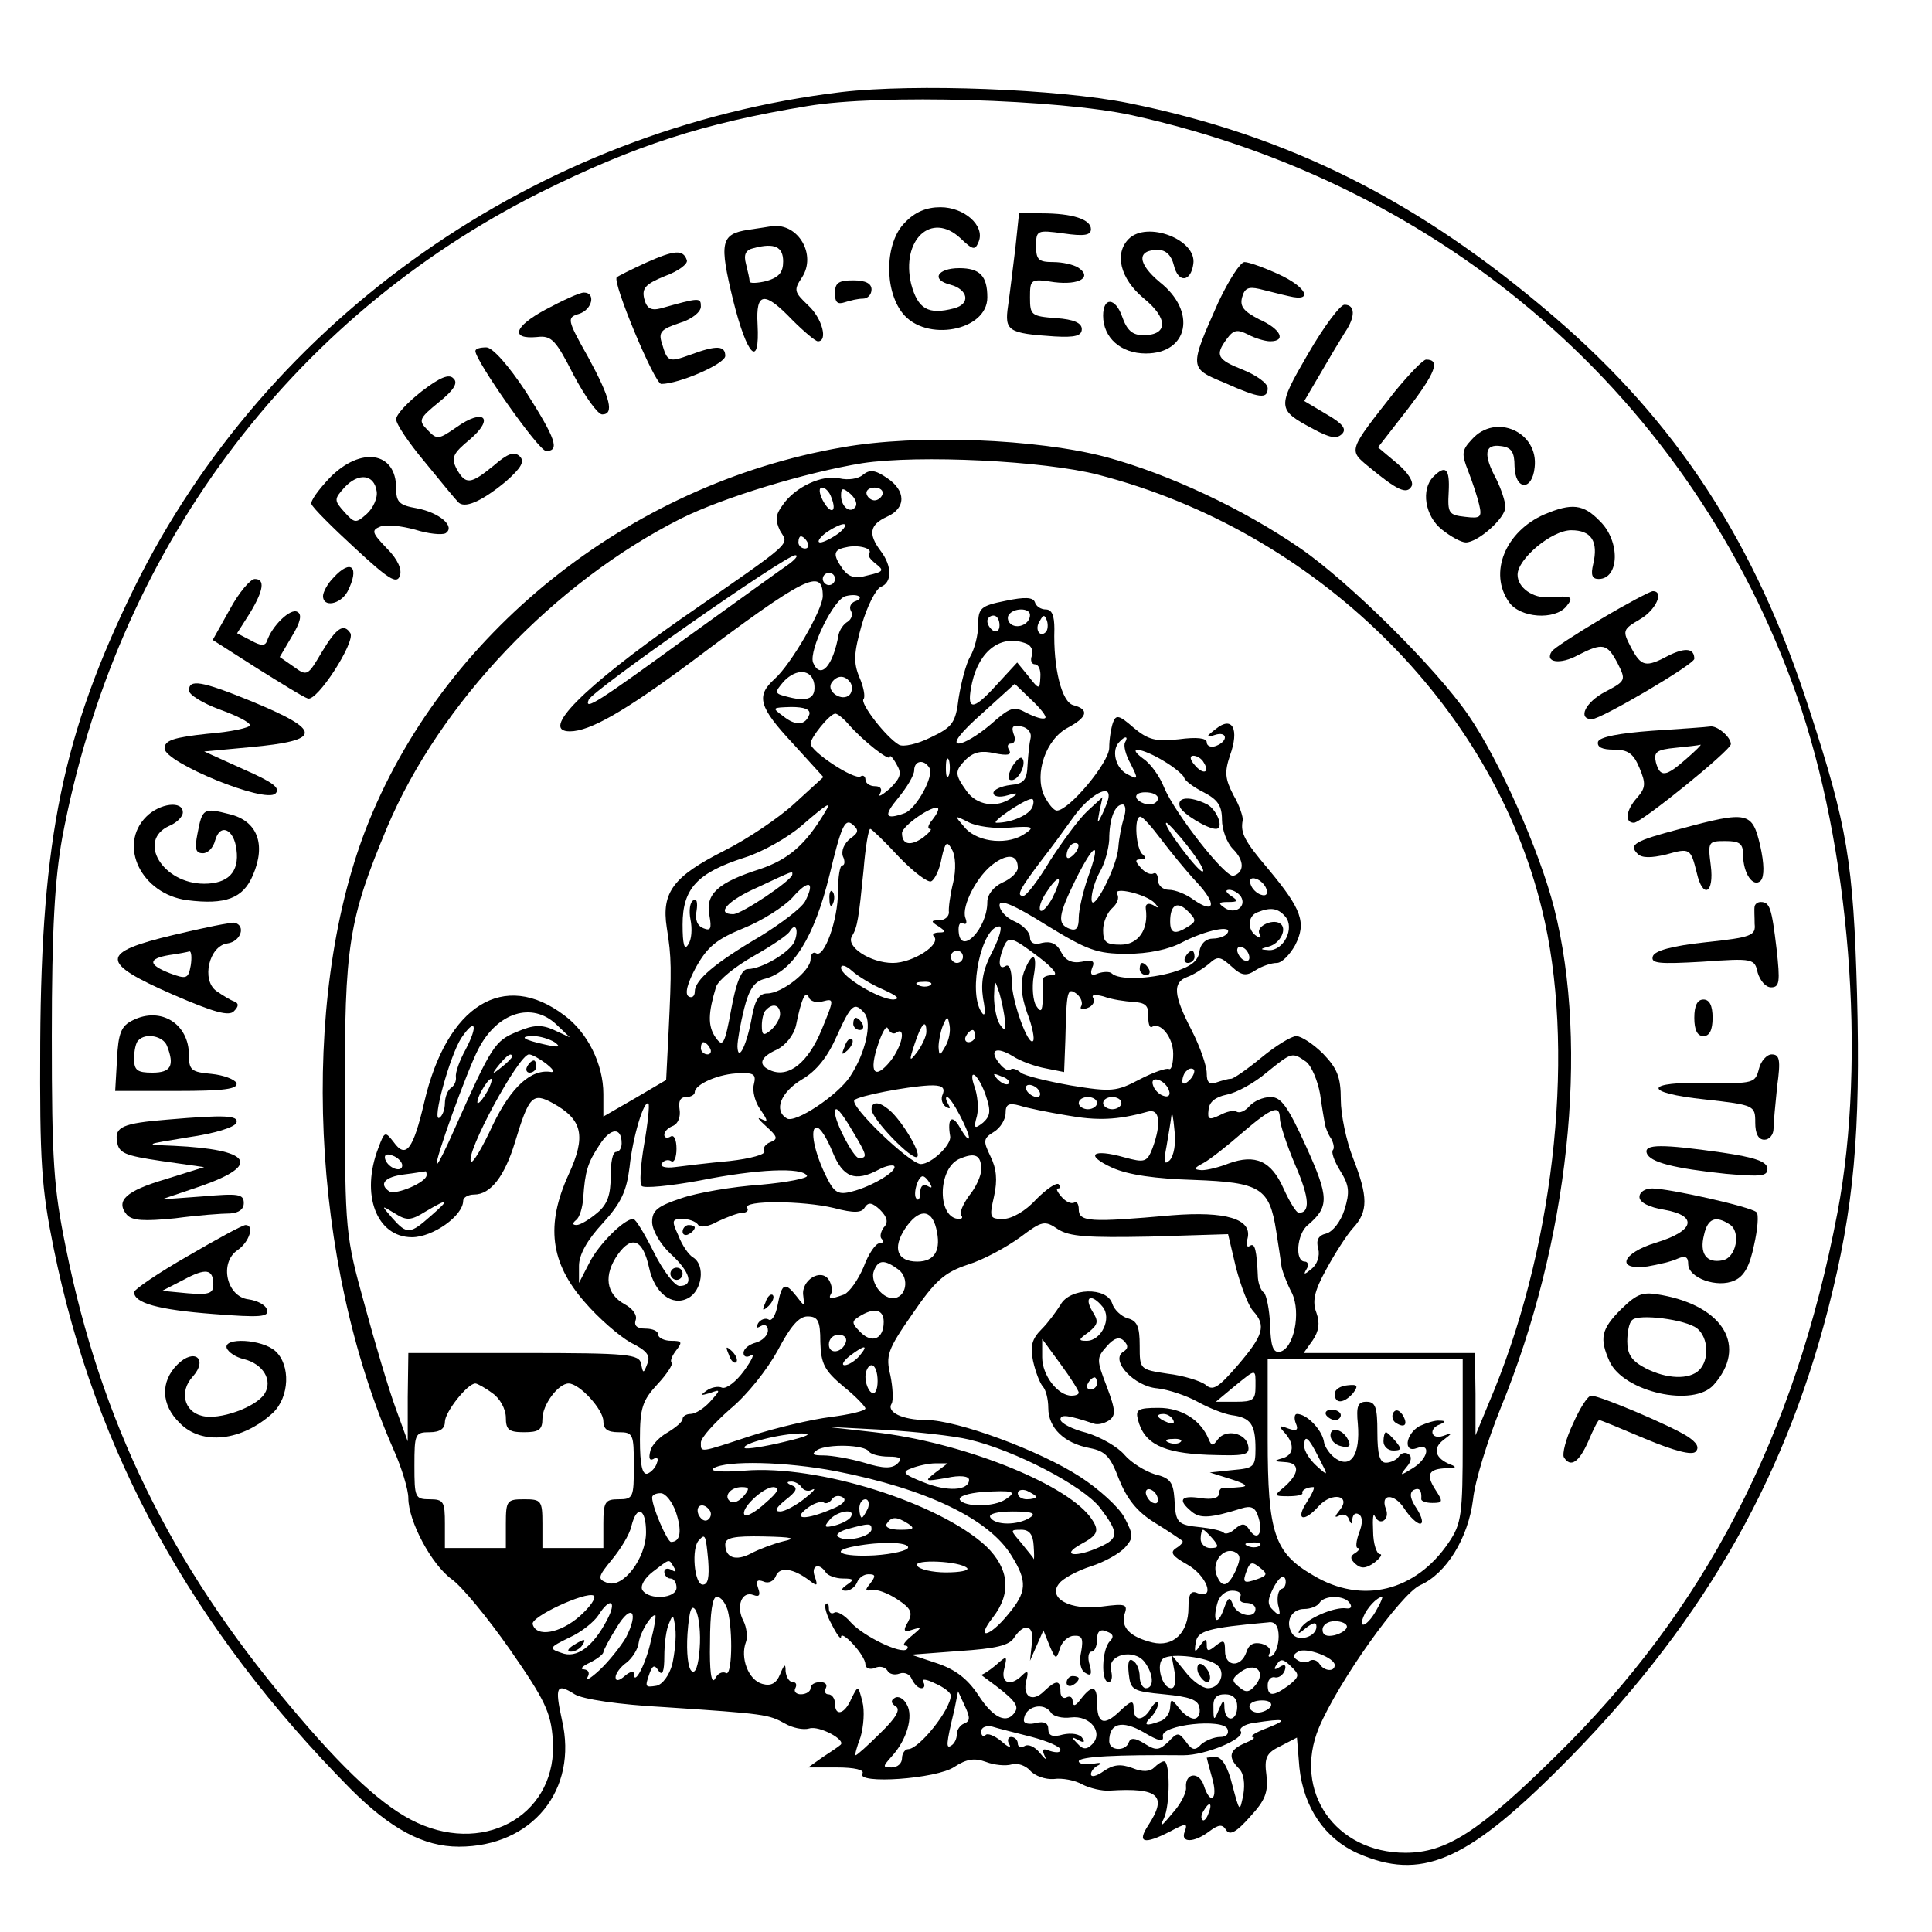 <?xml version="1.0" standalone="no"?>
<!DOCTYPE svg PUBLIC "-//W3C//DTD SVG 20010904//EN"
 "http://www.w3.org/TR/2001/REC-SVG-20010904/DTD/svg10.dtd">
<svg version="1.0" xmlns="http://www.w3.org/2000/svg"
 width="317pt" height="317pt" viewBox="0 0 317 317"
 preserveAspectRatio="xMidYMid meet">
<g transform="translate(0,317) scale(0.1,-0.1)"
fill="#000000" stroke="none">
<path d="M1381 3019 c-501 -60 -943 -371 -1161 -814 -117 -239 -152 -411 -154
-745 -1 -198 2 -239 22 -338 68 -335 227 -624 487 -887 66 -66 120 -95 178
-95 120 0 196 93 169 208 -12 55 -9 61 21 42 13 -8 72 -17 147 -21 166 -11
171 -12 198 -27 12 -7 30 -11 40 -8 16 5 61 -19 51 -27 -2 -2 -15 -11 -29 -20
l-24 -17 47 0 c29 0 46 -4 42 -10 -11 -18 122 -9 151 11 20 13 33 15 52 8 13
-5 32 -7 42 -4 9 3 23 -2 30 -10 8 -9 25 -15 39 -14 14 2 35 -2 47 -9 12 -6
32 -11 45 -10 80 5 95 -8 63 -57 -19 -29 -7 -32 36 -10 26 14 29 14 24 0 -8
-19 15 -19 40 0 16 12 22 12 28 2 6 -9 17 -3 39 22 25 27 30 40 27 68 -4 29 0
37 23 48 l27 14 4 -49 c7 -66 42 -117 96 -141 103 -45 176 -14 328 137 230
229 369 466 444 758 42 164 53 288 47 515 -6 216 -16 276 -78 466 -88 274
-218 473 -420 646 -221 190 -435 297 -698 350 -115 23 -350 32 -470 18z m476
-38 c516 -114 919 -465 1091 -952 87 -247 115 -595 67 -848 -70 -368 -218
-653 -462 -892 -127 -125 -180 -159 -247 -159 -115 0 -185 101 -142 205 32 76
134 219 166 234 43 19 79 77 87 141 3 30 24 97 45 149 112 273 146 592 88 821
-24 94 -90 243 -141 317 -53 77 -194 217 -275 273 -94 65 -216 122 -319 150
-113 30 -309 38 -433 16 -352 -61 -658 -307 -782 -627 -109 -283 -90 -710 46
-1018 13 -29 24 -65 24 -79 0 -38 38 -109 71 -133 16 -11 59 -63 96 -116 57
-82 67 -103 70 -147 9 -119 -106 -190 -222 -137 -55 25 -120 85 -211 194 -194
230 -309 466 -366 750 -20 98 -23 141 -23 347 0 177 5 257 17 325 88 469 372
852 784 1059 155 77 268 114 439 142 119 20 413 11 532 -15z m-55 -590 c356
-92 646 -376 728 -713 55 -223 23 -539 -78 -788 l-31 -75 0 68 -1 67 -141 0
-140 0 15 21 c10 15 12 28 6 45 -7 18 -4 35 16 71 14 26 34 57 44 68 25 27 25
51 0 115 -11 28 -20 71 -20 96 0 37 -6 51 -29 75 -16 16 -36 29 -44 29 -8 0
-34 -16 -57 -35 -23 -19 -46 -35 -50 -35 -5 0 -15 -3 -24 -6 -12 -4 -16 0 -16
15 0 12 -11 44 -25 71 -30 58 -31 78 -7 87 9 3 25 13 35 21 15 14 19 13 38 -4
16 -15 24 -16 39 -6 11 7 26 12 35 12 8 0 21 13 30 29 19 37 11 59 -44 125
-39 46 -46 59 -42 80 1 5 -5 24 -15 41 -14 27 -15 38 -6 65 16 44 4 66 -23 44
-17 -13 -17 -15 -2 -10 21 7 23 -10 2 -18 -8 -3 -15 0 -15 6 0 7 -16 9 -46 5
-38 -4 -50 -1 -74 19 -24 21 -29 22 -34 8 -3 -9 -6 -27 -6 -41 0 -24 -66 -103
-86 -103 -5 0 -14 11 -21 25 -16 36 3 92 39 111 32 17 36 30 9 37 -19 5 -33
61 -31 125 0 22 -4 32 -14 32 -8 0 -16 5 -18 12 -3 8 -16 9 -49 2 -40 -8 -44
-12 -44 -39 0 -17 -6 -40 -13 -52 -7 -12 -15 -43 -19 -68 -5 -41 -10 -48 -46
-65 -22 -11 -45 -16 -52 -12 -21 12 -65 69 -58 75 3 4 0 20 -7 36 -10 24 -9
40 4 86 9 31 23 58 31 62 19 7 19 34 0 59 -21 28 -18 43 10 56 32 14 32 43 0
64 -19 13 -28 14 -39 5 -8 -7 -25 -9 -38 -6 -28 7 -74 -14 -94 -44 -12 -16
-12 -25 -4 -42 14 -24 27 -13 -162 -144 -161 -113 -233 -185 -183 -185 33 0
90 33 198 113 189 142 217 156 217 109 0 -22 -52 -112 -79 -136 -31 -28 -26
-46 30 -106 l50 -55 -47 -43 c-26 -24 -78 -59 -116 -78 -83 -42 -103 -68 -94
-126 8 -50 8 -67 3 -171 l-4 -79 -51 -30 -52 -30 0 37 c0 49 -26 101 -64 129
-99 75 -193 17 -230 -143 -18 -77 -30 -93 -50 -65 -14 18 -15 18 -25 -9 -30
-77 -3 -147 55 -147 34 0 84 35 84 60 0 5 8 10 18 10 27 0 50 30 67 86 23 76
29 82 62 64 49 -27 55 -54 26 -117 -38 -83 -30 -145 26 -209 23 -27 58 -57 76
-67 26 -13 33 -21 27 -35 -6 -16 -7 -16 -10 0 -3 16 -20 18 -193 18 l-189 0
-1 -72 0 -73 -20 55 c-11 30 -34 107 -51 170 -31 112 -32 120 -32 340 -1 249
6 291 69 442 86 204 274 402 482 507 70 35 206 76 298 91 93 14 298 4 387 -19z
m-438 -37 c10 -25 -1 -29 -14 -5 -6 12 -7 21 -1 21 5 0 12 -7 15 -16z m40 -15
c-8 -13 -24 -1 -24 18 0 13 3 13 15 3 8 -7 12 -16 9 -21z m44 20 c-2 -6 -8
-10 -13 -10 -5 0 -11 4 -13 10 -2 6 4 11 13 11 9 0 15 -5 13 -11z m-72 -64
c-11 -8 -25 -15 -30 -15 -6 0 -2 7 8 15 11 8 25 15 30 15 6 0 2 -7 -8 -15z
m-51 -15 c3 -5 1 -10 -4 -10 -6 0 -11 5 -11 10 0 6 2 10 4 10 3 0 8 -4 11 -10z
m101 -18 c-3 -3 2 -10 11 -17 14 -11 13 -13 -13 -19 -21 -6 -31 -3 -41 10 -17
24 -16 32 5 36 20 5 45 -2 38 -10z m-135 -20 c-13 -9 -85 -61 -160 -115 -151
-110 -173 -124 -165 -105 6 15 324 238 339 237 6 0 -1 -8 -14 -17z m79 -22 c0
-5 -4 -10 -10 -10 -5 0 -10 5 -10 10 0 6 5 10 10 10 6 0 10 -4 10 -10z m32
-37 c-6 -3 -9 -9 -6 -15 4 -6 1 -14 -5 -18 -7 -4 -13 -13 -15 -21 -9 -52 -30
-75 -42 -46 -7 20 34 105 54 109 20 5 32 -3 14 -9z m288 -22 c0 -14 -18 -23
-30 -16 -6 4 -8 11 -5 16 8 12 35 12 35 0z m-50 -17 c0 -8 -4 -12 -10 -9 -5 3
-10 10 -10 16 0 5 5 9 10 9 6 0 10 -7 10 -16z m76 -11 c-10 -10 -19 5 -10 18
6 11 8 11 12 0 2 -7 1 -15 -2 -18z m-32 -19 c8 -3 12 -12 9 -20 -3 -8 0 -14 5
-14 6 0 10 -9 9 -21 -1 -21 -2 -21 -20 2 l-18 22 -35 -38 c-39 -43 -49 -41
-39 5 12 53 48 80 89 64z m-348 -66 c3 -23 -9 -30 -41 -22 -25 6 -25 7 -9 26
21 22 46 20 50 -4z m60 1 c3 -6 2 -15 -2 -19 -12 -12 -38 5 -30 19 9 14 23 14
32 0z m319 -57 c-3 -3 -16 1 -30 8 -22 12 -27 10 -60 -19 -20 -17 -43 -31 -52
-31 -11 0 4 19 38 49 l54 49 27 -26 c15 -14 26 -28 23 -30z m-387 6 c-6 -18
-22 -20 -43 -3 -19 14 -18 14 13 15 22 0 32 -4 30 -12z m63 -15 c25 -29 69
-63 69 -55 0 4 5 -1 11 -12 9 -15 7 -22 -11 -40 -13 -11 -20 -15 -16 -8 4 7 1
12 -8 12 -9 0 -16 5 -16 11 0 5 -4 8 -8 5 -11 -6 -82 41 -82 54 0 10 31 48 40
49 3 1 13 -7 21 -16z m300 -24 c-2 -8 -4 -27 -5 -44 -1 -25 -6 -31 -28 -33
-16 -2 -28 -8 -28 -13 0 -6 10 -8 23 -4 17 5 19 4 7 -4 -25 -18 -58 -12 -74
11 -20 28 -20 33 0 53 12 11 25 14 46 9 21 -4 28 -3 24 5 -4 6 -3 11 3 11 6 0
8 7 4 16 -4 12 -1 15 13 12 11 -2 17 -11 15 -19z m155 -7 c-3 -5 1 -21 9 -35
13 -26 13 -27 -6 -17 -19 10 -26 40 -12 53 9 10 15 9 9 -1z m64 -31 c17 -10
32 -23 33 -27 1 -5 16 -16 32 -24 23 -12 30 -22 30 -45 0 -16 8 -38 18 -48 19
-19 19 -38 1 -44 -13 -4 -96 102 -114 145 -7 18 -22 39 -34 47 -30 22 -2 18
34 -4z m-353 -23 c-3 -7 -5 -2 -5 12 0 14 2 19 5 13 2 -7 2 -19 0 -25z m418
21 c11 -17 -1 -21 -15 -4 -8 9 -8 15 -2 15 6 0 14 -5 17 -11z m-450 -9 c8 -13
-21 -66 -40 -74 -33 -12 -36 -5 -11 25 14 17 26 37 26 45 0 16 16 19 25 4z
m294 -47 c0 -5 -5 -17 -10 -28 -9 -18 -9 -18 -5 4 l5 23 -25 -23 c-14 -13 -41
-50 -61 -81 -19 -32 -39 -58 -44 -58 -12 0 -6 11 31 60 15 19 39 52 54 73 24
32 57 51 55 30z m81 -3 c0 -5 -6 -10 -14 -10 -8 0 -18 5 -21 10 -3 6 3 10 14
10 12 0 21 -4 21 -10z m-206 -14 c-5 -13 -34 -26 -59 -26 -11 0 45 38 57 39 4
1 5 -5 2 -13z m-340 -8 c-32 -54 -60 -78 -107 -94 -69 -22 -90 -41 -83 -76 4
-22 2 -26 -10 -21 -10 4 -14 14 -11 29 2 13 0 21 -5 17 -6 -3 -8 -17 -5 -32 3
-15 2 -33 -4 -41 -6 -10 -9 0 -9 33 0 59 24 85 102 110 29 9 71 33 93 52 44
38 50 41 39 23z m176 -13 c-7 -8 -9 -15 -4 -15 4 0 -1 -6 -11 -14 -21 -15 -35
-12 -35 7 0 12 51 47 59 41 2 -2 -2 -10 -9 -19z m314 3 c-4 -13 -8 -34 -9 -48
-2 -33 -44 -113 -44 -85 0 11 6 31 14 45 8 14 14 37 15 52 0 34 9 58 22 58 5
0 6 -10 2 -22z m-449 -34 c-10 -8 -15 -20 -12 -29 4 -8 3 -15 -1 -15 -4 0 -7
-19 -7 -43 0 -47 -23 -110 -36 -101 -5 3 -9 -2 -9 -10 0 -19 -47 -56 -71 -56
-13 0 -20 -10 -25 -37 -8 -46 -23 -78 -24 -50 0 10 5 38 11 62 8 32 17 45 34
49 46 12 81 68 106 170 19 79 25 93 37 84 12 -10 11 -14 -3 -24z m261 18 c38
3 42 1 27 -9 -27 -20 -77 -16 -99 8 -19 22 -19 22 5 10 13 -7 43 -11 67 -9z
m249 -19 c16 -21 42 -53 58 -70 34 -36 31 -54 -5 -29 -12 9 -30 16 -40 16 -10
0 -18 7 -18 16 0 8 -3 13 -7 11 -5 -3 -14 1 -21 9 -10 11 -10 14 0 14 8 0 9 3
3 8 -11 8 -15 62 -4 62 4 0 19 -17 34 -37z m45 -13 c17 -22 28 -40 23 -40 -8
0 -68 80 -59 80 2 0 19 -18 36 -40z m-475 -16 c24 -25 48 -43 53 -40 6 3 14
20 17 38 6 27 9 29 17 14 6 -10 7 -33 2 -54 -5 -20 -8 -43 -7 -49 0 -7 -7 -13
-16 -13 -14 0 -14 -2 -1 -10 12 -8 12 -10 1 -10 -8 0 -12 -3 -9 -6 14 -13 -34
-44 -67 -44 -37 0 -78 27 -67 44 9 15 11 29 19 109 3 37 8 67 11 67 2 0 24
-21 47 -46z m287 4 c-7 -7 -12 -8 -12 -2 0 6 3 14 7 17 3 4 9 5 12 2 2 -3 -1
-11 -7 -17z m23 -38 c-8 -23 -15 -53 -15 -66 0 -17 -4 -22 -15 -18 -21 8 -19
22 11 83 31 61 41 62 19 1z m-115 16 c0 -7 -11 -18 -25 -24 -15 -7 -25 -20
-25 -32 0 -44 -44 -89 -47 -49 -1 11 2 17 7 14 6 -3 7 1 4 9 -7 19 20 71 48
90 23 16 38 13 38 -8z m-370 -11 c0 -9 -83 -65 -97 -65 -29 0 -10 22 40 44 62
29 57 27 57 21z m21 -44 c-6 -11 -39 -36 -73 -57 -75 -44 -108 -72 -108 -91 0
-8 -5 -11 -10 -8 -7 4 -2 22 12 48 19 34 34 46 78 64 30 12 66 35 80 50 27 31
38 27 21 -6z m406 6 c-8 -15 -17 -24 -20 -21 -3 4 1 17 10 30 9 14 17 23 20
21 2 -2 -3 -16 -10 -30z m351 14 c3 -8 -1 -12 -9 -9 -7 2 -15 10 -17 17 -3 8
1 12 9 9 7 -2 15 -10 17 -17z m-183 -23 c7 -8 6 -9 -3 -3 -8 4 -13 2 -12 -6 5
-35 -13 -59 -41 -59 -24 0 -29 4 -29 24 0 13 7 29 15 36 8 7 12 17 8 23 -8 13
48 0 62 -15z m141 11 c10 -16 -9 -30 -26 -19 -12 8 -11 10 5 10 17 0 17 2 5
10 -9 6 -10 10 -3 10 6 0 15 -5 19 -11z m-187 -94 c35 0 69 7 91 19 39 20 83
29 74 15 -3 -5 -14 -9 -24 -9 -11 0 -20 -8 -22 -21 -2 -16 -14 -25 -43 -34
-41 -12 -90 -13 -101 -2 -3 3 -13 3 -22 0 -11 -5 -14 -2 -10 9 5 11 1 14 -17
10 -16 -3 -27 2 -34 16 -7 14 -17 18 -31 15 -13 -4 -20 0 -20 9 0 8 -11 20
-25 26 -14 6 -25 18 -25 27 0 10 23 1 77 -33 67 -41 83 -47 132 -47z m101 45
c-22 -14 -30 -12 -30 8 0 28 12 34 29 17 14 -14 14 -17 1 -25z m159 16 c16
-19 -3 -56 -27 -55 -15 1 -15 2 0 6 19 5 31 30 18 38 -13 8 -41 -6 -33 -18 3
-6 1 -7 -5 -3 -16 10 -15 33 1 39 22 9 34 7 46 -7z m-805 -40 c-7 -18 -54 -46
-77 -46 -10 0 -19 -21 -27 -65 -11 -60 -14 -64 -26 -47 -13 19 -12 40 1 83 4
11 31 33 61 50 30 17 57 35 60 41 9 15 15 3 8 -16z m325 -16 c-16 -30 -20 -51
-16 -78 5 -25 3 -32 -3 -22 -22 34 1 140 30 140 5 0 0 -18 -11 -40z m75 -10
c25 -19 33 -30 23 -30 -9 0 -16 -3 -16 -7 1 -5 1 -19 0 -33 -1 -20 -3 -22 -11
-10 -5 8 -7 30 -4 48 7 38 -2 43 -16 7 -6 -17 -5 -37 5 -66 9 -23 13 -44 10
-47 -8 -9 -35 66 -35 98 0 18 -4 29 -10 25 -11 -7 -13 6 -4 29 8 21 13 20 58
-14z m346 -1 c0 -6 -4 -7 -10 -4 -5 3 -10 11 -10 16 0 6 5 7 10 4 6 -3 10 -11
10 -16z m-470 1 c0 -5 -4 -10 -10 -10 -5 0 -10 5 -10 10 0 6 5 10 10 10 6 0
10 -4 10 -10z m-130 -54 c22 -10 28 -15 16 -16 -23 0 -86 38 -86 52 0 6 8 4
18 -5 10 -9 33 -23 52 -31z m77 8 c-3 -3 -12 -4 -19 -1 -8 3 -5 6 6 6 11 1 17
-2 13 -5z m122 -59 c1 -16 -1 -17 -9 -5 -5 8 -9 29 -9 45 1 29 1 29 9 5 4 -14
8 -34 9 -45z m125 24 c-3 -5 2 -6 10 -3 9 3 13 11 10 16 -4 6 2 7 17 3 13 -5
35 -8 49 -9 19 -1 25 -6 24 -23 0 -12 2 -20 6 -18 14 9 35 -17 35 -44 0 -16
-3 -27 -7 -25 -4 2 -25 -5 -48 -17 -38 -20 -46 -21 -113 -10 -39 7 -76 16 -82
21 -7 6 -14 8 -17 5 -3 -3 -11 1 -18 10 -18 22 -6 29 22 12 12 -8 37 -17 54
-20 l30 -6 2 52 c2 82 3 88 19 76 7 -6 10 -15 7 -20z m-424 8 c19 5 19 4 -2
-47 -22 -53 -53 -78 -82 -67 -23 9 -20 22 9 35 14 7 27 23 31 39 9 45 16 59
21 47 2 -7 13 -10 23 -7z m-70 -21 c0 -7 -7 -19 -15 -26 -12 -10 -15 -9 -15 7
0 11 3 23 7 26 11 12 23 8 23 -7z m139 1 c12 -16 1 -65 -24 -103 -20 -31 -91
-78 -104 -69 -22 13 -10 43 25 64 24 14 42 37 57 71 24 53 29 57 46 37z m-506
-18 l22 -21 -26 12 c-20 9 -33 9 -61 -3 -36 -15 -41 -22 -102 -159 -14 -32
-27 -58 -29 -58 -6 0 50 155 68 189 31 60 88 78 128 40z m638 -36 c-9 -16 -10
-16 -11 -1 0 9 3 25 7 35 7 16 8 17 11 1 2 -10 -1 -25 -7 -35z m-787 -5 c-10
-18 -17 -38 -16 -45 1 -6 -2 -14 -8 -18 -5 -3 -10 -15 -10 -25 0 -10 -4 -21
-9 -24 -13 -8 17 102 36 131 23 34 28 21 7 -19z m707 28 c16 10 9 -23 -10 -47
-26 -32 -36 -19 -20 28 7 21 14 32 16 25 3 -6 9 -10 14 -6z m49 1 c0 -7 -7
-22 -15 -33 -13 -17 -14 -16 -4 14 11 33 19 41 19 19z m80 -7 c0 -5 -5 -10
-11 -10 -5 0 -7 5 -4 10 3 6 8 10 11 10 2 0 4 -4 4 -10z m-690 -10 c11 -8 7
-9 -15 -4 -37 8 -45 14 -19 14 10 0 26 -5 34 -10z m255 -10 c3 -5 1 -10 -4
-10 -6 0 -11 5 -11 10 0 6 2 10 4 10 3 0 8 -4 11 -10z m-325 -14 c0 -2 -8 -10
-17 -17 -16 -13 -17 -12 -4 4 13 16 21 21 21 13z m56 -11 c10 -8 15 -14 9 -14
-33 6 -66 -24 -96 -86 -17 -37 -33 -64 -36 -61 -11 11 78 176 95 176 5 0 17
-7 28 -15z m1247 3 c9 -7 19 -31 23 -53 3 -22 7 -44 8 -50 1 -5 5 -16 10 -23
4 -7 6 -16 3 -19 -3 -3 2 -18 12 -34 15 -24 16 -35 7 -64 -6 -19 -19 -36 -30
-39 -13 -3 -17 -11 -13 -25 3 -12 -2 -26 -11 -33 -12 -10 -14 -10 -8 0 4 6 2
12 -3 12 -17 0 -13 46 5 60 35 30 35 45 -3 129 -30 66 -41 81 -58 81 -13 0
-28 -7 -35 -15 -7 -8 -16 -12 -21 -9 -5 3 -17 0 -28 -6 -17 -8 -20 -7 -18 9 1
13 11 21 30 25 16 3 45 19 65 36 42 34 42 34 65 18z m-191 -30 c-7 -7 -12 -8
-12 -2 0 6 3 14 7 17 3 4 9 5 12 2 2 -3 -1 -11 -7 -17z m-715 -7 c-3 -11 2
-30 11 -42 12 -18 13 -21 1 -15 -8 4 -4 -1 8 -12 19 -17 20 -21 7 -26 -8 -3
-13 -10 -10 -15 3 -5 -22 -12 -57 -16 -34 -3 -74 -8 -90 -10 -15 -2 -25 1 -21
6 3 5 10 7 15 4 5 -4 9 6 9 20 0 15 -4 24 -10 20 -5 -3 -10 -2 -10 3 0 6 7 12
15 15 8 4 12 15 10 27 -2 13 1 20 11 20 8 0 14 4 14 8 0 13 41 31 74 31 23 1
27 -2 23 -18z m381 -20 c8 -24 7 -32 -5 -43 -14 -11 -16 -10 -10 11 3 13 1 34
-4 48 -5 14 -5 22 0 19 5 -3 14 -19 19 -35z m37 21 c-3 -3 -11 0 -18 7 -9 10
-8 11 6 5 10 -3 15 -9 12 -12z m-855 -12 c-6 -11 -13 -20 -16 -20 -2 0 0 9 6
20 6 11 13 20 16 20 2 0 0 -9 -6 -20z m1118 1 c3 -8 -1 -12 -9 -9 -7 2 -15 10
-17 17 -3 8 1 12 9 9 7 -2 15 -10 17 -17z m-371 -6 c-4 -8 -1 -17 5 -21 7 -4
8 -3 4 4 -4 7 -5 12 -2 12 7 0 36 -56 36 -67 -1 -4 -7 3 -15 17 -13 23 -21 15
-16 -14 3 -14 -31 -46 -48 -46 -18 0 -118 96 -109 105 7 7 85 22 122 24 21 1
27 -3 23 -14z m158 5 c3 -5 2 -10 -4 -10 -5 0 -13 5 -16 10 -3 6 -2 10 4 10 5
0 13 -4 16 -10z m95 -20 c0 -5 -7 -10 -15 -10 -8 0 -15 5 -15 10 0 6 7 10 15
10 8 0 15 -4 15 -10z m40 0 c0 -5 -7 -10 -15 -10 -8 0 -15 5 -15 10 0 6 7 10
15 10 8 0 15 -4 15 -10z m-783 -67 c-6 -35 -8 -66 -4 -69 4 -4 46 0 95 9 95
19 168 22 176 8 3 -4 -32 -11 -77 -15 -45 -3 -103 -13 -129 -22 -39 -13 -48
-20 -48 -39 0 -13 13 -36 30 -52 33 -30 39 -53 15 -53 -8 0 -27 25 -42 55 -15
30 -30 55 -34 55 -15 0 -57 -42 -72 -72 l-17 -33 0 28 c0 18 13 42 39 70 30
33 39 52 44 92 5 49 24 112 31 104 2 -2 -1 -32 -7 -66z m693 47 c50 -9 83 -8
133 6 20 6 23 -19 8 -60 -9 -23 -13 -24 -46 -15 -53 15 -66 4 -20 -17 27 -12
71 -18 134 -20 109 -4 124 -13 135 -84 4 -25 8 -52 9 -60 2 -8 9 -27 17 -42
15 -32 3 -91 -20 -96 -11 -2 -15 9 -16 44 -1 25 -6 49 -10 53 -5 3 -9 14 -10
24 -2 47 -5 58 -13 53 -5 -4 -7 2 -4 12 8 32 -36 45 -124 38 -135 -12 -153
-11 -153 10 0 8 -3 13 -7 11 -5 -3 -14 1 -21 9 -7 8 -10 14 -6 14 4 0 4 3 1 7
-4 3 -20 -8 -37 -25 -17 -19 -40 -32 -54 -32 -22 0 -23 2 -15 37 6 27 4 46 -6
66 -12 25 -12 29 6 40 10 6 19 20 19 31 0 14 5 17 23 12 12 -4 47 -11 77 -16z
m-351 -26 c24 -40 25 -44 10 -44 -8 0 -39 58 -39 75 0 12 9 3 29 -31z m520
-48 c-9 -8 -10 -3 -5 23 3 18 7 41 8 50 1 9 3 -1 5 -23 3 -22 -1 -43 -8 -50z
m181 69 c0 -9 11 -43 25 -76 24 -55 25 -79 6 -79 -4 0 -15 18 -25 40 -20 45
-46 57 -90 41 -15 -6 -35 -11 -44 -11 -14 1 -14 3 3 12 11 6 40 29 64 50 48
41 61 46 61 23z m-1080 -41 c0 -8 -4 -14 -9 -14 -6 0 -9 -18 -9 -40 0 -30 -5
-46 -22 -60 -13 -11 -28 -20 -34 -20 -7 0 -7 3 -1 8 6 4 11 21 12 37 3 43 7
57 27 87 18 28 36 29 36 2z m346 -14 c17 -42 37 -50 76 -29 11 6 22 8 25 6 7
-8 -37 -34 -69 -42 -22 -6 -29 -2 -41 22 -21 41 -29 83 -17 83 6 0 17 -18 26
-40z m-706 -22 c0 -13 -23 -5 -28 10 -2 7 2 10 12 6 9 -3 16 -11 16 -16z m950
-7 c0 -10 -9 -30 -20 -43 -10 -14 -16 -28 -13 -32 3 -3 2 -6 -3 -6 -36 0 -36
81 -1 98 27 12 37 7 37 -17z m-910 -9 c0 -12 -50 -33 -61 -27 -18 12 -8 24 24
28 17 2 33 5 35 5 1 1 2 -2 2 -6z m826 -14 c4 -7 3 -8 -4 -4 -7 4 -12 0 -12
-10 0 -10 -3 -15 -6 -11 -7 6 2 37 10 37 3 0 8 -5 12 -12z m-819 -53 c-34 -30
-39 -31 -63 -4 -19 22 -19 22 4 8 19 -12 26 -12 50 3 39 23 41 21 9 -7z m661
13 c34 -9 46 -8 51 1 6 9 12 8 25 -4 12 -12 14 -21 6 -29 -5 -7 -7 -16 -3 -19
3 -4 2 -7 -4 -7 -6 0 -18 -17 -26 -39 -9 -21 -23 -41 -32 -45 -22 -8 -27 -8
-21 2 2 4 1 14 -4 22 -13 20 -46 -1 -42 -26 2 -18 2 -18 -11 -1 -19 24 -24 22
-31 -14 -3 -17 -10 -28 -15 -24 -5 3 -13 0 -17 -6 -4 -8 -3 -9 4 -5 7 4 12 1
12 -7 0 -8 -9 -17 -20 -20 -11 -3 -20 -10 -20 -17 0 -6 5 -8 12 -4 7 4 2 -7
-11 -25 -13 -18 -29 -30 -36 -28 -6 3 -18 1 -26 -5 -11 -8 -9 -8 5 -4 19 7 19
6 1 -14 -10 -11 -24 -20 -32 -20 -7 0 -13 -4 -13 -8 0 -5 -11 -14 -24 -22 -13
-7 -27 -21 -29 -31 -3 -12 -1 -16 5 -13 6 4 9 1 6 -6 -2 -8 -10 -16 -16 -18
-8 -2 -12 14 -12 56 0 52 4 64 29 91 15 16 26 33 23 35 -3 3 1 12 8 21 10 13
9 15 -9 15 -11 0 -21 5 -21 10 0 6 -9 10 -21 10 -14 0 -19 5 -16 14 3 8 -5 19
-18 26 -31 17 -35 48 -11 82 23 32 41 24 51 -22 9 -42 38 -64 64 -50 23 12 29
54 8 67 -7 4 -18 20 -24 36 -11 24 -11 27 7 27 10 0 21 -4 25 -9 3 -6 17 -4
33 5 15 7 33 14 40 14 7 0 11 4 8 8 -8 13 92 12 142 0z m168 -33 c9 -36 -2
-55 -31 -55 -33 0 -41 22 -20 54 22 33 43 33 51 1z m351 -14 l128 4 13 -55 c8
-30 20 -62 28 -71 22 -24 17 -40 -25 -89 -32 -37 -41 -43 -53 -32 -8 6 -36 15
-62 18 -46 7 -46 7 -46 46 0 31 -4 41 -20 45 -10 3 -22 14 -25 24 -9 28 -70
26 -85 -2 -7 -11 -20 -29 -31 -40 -16 -16 -19 -28 -14 -52 4 -18 11 -36 16
-42 5 -5 9 -21 9 -35 0 -33 26 -58 68 -66 26 -5 34 -14 48 -51 13 -32 29 -53
58 -71 23 -14 43 -28 46 -30 2 -2 -2 -7 -10 -12 -11 -7 -7 -13 18 -27 32 -18
47 -58 17 -47 -11 5 -15 -1 -15 -24 0 -41 -25 -65 -59 -57 -37 9 -52 25 -46
46 6 17 2 18 -37 13 -52 -7 -90 14 -70 38 6 8 30 21 52 28 22 7 47 21 56 31
14 16 14 20 -1 49 -9 17 -42 47 -73 67 -66 43 -202 93 -252 93 -39 0 -66 13
-57 27 3 5 2 26 -2 46 -8 33 -5 42 36 101 37 54 52 68 91 81 26 8 64 29 86 45
36 27 40 28 62 13 19 -12 48 -14 151 -12z m-413 -54 c19 -14 13 -47 -9 -47
-19 0 -38 28 -31 45 7 18 17 19 40 2z m335 -61 c16 -19 -2 -56 -26 -56 -14 0
-14 2 3 14 16 13 17 18 6 35 -14 24 -1 29 17 7z m-359 -25 c0 -28 -19 -36 -38
-17 -15 15 -15 18 -2 26 24 15 40 12 40 -9z m-104 -33 c1 -36 7 -47 38 -73 20
-16 36 -33 36 -36 0 -4 -26 -10 -57 -14 -32 -4 -91 -18 -131 -31 -85 -28 -82
-28 -82 -11 0 8 22 32 48 55 28 23 61 65 78 96 21 40 35 56 49 56 17 0 21 -7
21 -42z m42 0 c-6 -18 -28 -21 -28 -4 0 9 7 16 16 16 9 0 14 -5 12 -12z m455
-16 c-22 -14 18 -57 56 -60 18 -2 48 -12 66 -22 18 -10 43 -20 56 -22 31 -4
39 -15 39 -55 0 -30 -3 -32 -37 -35 l-38 -4 35 -11 c25 -8 29 -12 15 -13 -11
-1 -23 -2 -27 -1 -5 0 -8 -4 -8 -10 0 -7 -12 -10 -30 -7 -33 5 -38 -3 -15 -22
14 -12 31 -11 82 5 16 5 23 2 28 -15 8 -26 -2 -40 -15 -20 -7 11 -12 11 -23 2
-7 -7 -16 -10 -19 -7 -2 3 -19 7 -37 9 -40 4 -42 7 -44 47 -2 27 -7 34 -32 40
-16 5 -39 19 -50 32 -11 13 -39 29 -62 36 -24 6 -43 16 -43 22 0 9 13 7 55 -7
6 -2 16 0 24 5 12 8 12 16 -3 56 -17 44 -17 47 0 66 12 14 21 16 28 9 8 -8 7
-13 -1 -18z m-73 -67 c0 -3 -5 -5 -12 -5 -22 0 -48 33 -48 63 l0 30 30 -41
c17 -23 30 -44 30 -47z m-360 60 c-7 -8 -18 -15 -24 -15 -6 0 -2 7 8 15 25 19
32 19 16 0z m990 -139 c0 -122 -2 -136 -23 -167 -54 -80 -142 -102 -222 -54
-64 37 -75 69 -75 224 l0 131 160 0 160 0 0 -134z m-960 98 c0 -14 -4 -23 -10
-19 -5 3 -10 15 -10 26 0 10 5 19 10 19 6 0 10 -12 10 -26z m620 -9 c0 -22 -4
-25 -32 -25 l-33 0 30 25 c37 30 35 30 35 0z m-260 5 c0 -5 -5 -10 -11 -10 -5
0 -7 5 -4 10 3 6 8 10 11 10 2 0 4 -4 4 -10z m-992 -16 c12 -8 22 -26 22 -40
0 -20 5 -24 30 -24 24 0 30 4 30 22 0 23 26 58 43 58 18 0 57 -43 57 -62 0
-13 7 -18 25 -18 24 0 25 -3 25 -55 0 -52 -1 -55 -25 -55 -22 0 -25 -4 -25
-40 l0 -40 -50 0 -50 0 0 40 c0 38 -2 40 -30 40 -28 0 -30 -2 -30 -40 l0 -40
-50 0 -50 0 0 40 c0 36 -2 40 -25 40 -24 0 -25 3 -25 55 0 52 1 55 25 55 17 0
25 6 25 17 0 16 37 63 50 63 3 0 16 -7 28 -16z m782 -76 c76 -18 187 -76 215
-112 31 -41 31 -50 0 -64 -39 -18 -66 -15 -32 4 30 16 32 23 15 46 -44 56
-212 122 -353 138 l-80 9 95 -5 c52 -3 115 -10 140 -16z m-304 -4 c-33 -8 -61
-12 -64 -10 -7 7 59 24 93 24 20 0 10 -5 -29 -14z m140 -16 c3 -4 17 -8 32 -8
19 0 23 -3 15 -11 -9 -9 -23 -9 -55 1 -24 7 -54 12 -67 12 -18 0 -20 2 -10 9
17 10 78 9 85 -3z m-54 -32 c148 -29 251 -78 288 -139 26 -42 25 -59 -6 -96
-31 -38 -54 -42 -25 -5 31 40 27 80 -11 117 -77 71 -275 134 -396 124 -39 -3
-59 -1 -51 4 21 13 118 11 201 -5z m163 -2 c-19 -15 -18 -15 18 -9 22 5 37 3
37 -3 0 -18 -36 -20 -75 -4 -33 13 -36 17 -19 23 10 4 28 8 39 8 l20 0 -20
-15z m-220 -24 c4 -6 12 -8 18 -4 7 3 1 -4 -13 -15 -14 -11 -32 -21 -40 -21
-10 0 -7 6 9 19 18 14 21 20 10 24 -8 3 -9 6 -2 6 6 1 15 -4 18 -9z m-95 -15
c-7 -8 -16 -12 -21 -9 -13 8 -1 24 18 24 13 0 13 -3 3 -15z m36 -11 c-15 -14
-31 -23 -34 -20 -9 9 30 46 47 46 11 -1 8 -8 -13 -26z m394 6 c-19 -13 -67
-13 -75 -1 -3 6 14 11 37 13 50 3 58 1 38 -12z m50 4 c0 -2 -7 -4 -15 -4 -8 0
-15 4 -15 10 0 5 7 7 15 4 8 -4 15 -8 15 -10z m200 -5 c0 -6 -4 -7 -10 -4 -5
3 -10 11 -10 16 0 6 5 7 10 4 6 -3 10 -11 10 -16z m-791 -20 c10 -30 8 -49 -8
-49 -6 0 -31 57 -31 73 0 4 6 7 14 7 8 0 19 -14 25 -31z m256 5 c-42 -18 -66
-18 -41 1 10 8 22 12 27 10 4 -3 10 -1 14 5 4 6 12 7 18 3 7 -4 0 -12 -18 -19z
m59 1 c-4 -8 -8 -15 -10 -15 -2 0 -4 7 -4 15 0 8 4 15 10 15 5 0 7 -7 4 -15z
m-259 -4 c3 -5 1 -12 -4 -15 -5 -3 -11 1 -15 9 -6 16 9 21 19 6z m-105 -35 c0
-43 -38 -93 -64 -83 -16 6 -15 10 8 38 14 17 29 41 32 55 9 36 24 29 24 -10z
m336 25 c-3 -5 -15 -11 -26 -14 -17 -4 -19 -3 -9 9 12 15 44 20 35 5z m294 -1
c-20 -13 -57 -13 -65 0 -4 6 11 10 37 10 31 0 39 -3 28 -10z m-200 -10 c12 -8
9 -10 -13 -10 -16 0 -26 4 -22 10 8 12 16 12 35 0z m-60 -9 c0 -12 -41 -22
-54 -13 -6 3 0 9 14 13 36 10 40 10 40 0z m266 -27 c1 -14 1 -24 0 -22 0 2
-10 13 -20 26 -19 22 -19 22 0 22 13 0 19 -8 20 -26z m294 11 c10 -12 10 -15
-4 -15 -9 0 -16 7 -16 15 0 8 2 15 4 15 2 0 9 -7 16 -15z m-828 -35 c2 -28 0
-40 -9 -40 -14 0 -19 61 -6 73 10 11 11 9 15 -33z m123 31 c-16 -4 -40 -13
-53 -20 -25 -13 -42 -7 -42 15 0 11 14 14 63 13 48 -1 55 -3 32 -8z m205 -10
c0 -5 -25 -11 -55 -13 -54 -3 -76 7 -32 15 42 8 87 7 87 -2z m577 3 c-3 -3
-12 -4 -19 -1 -8 3 -5 6 6 6 11 1 17 -2 13 -5z m-39 -40 c-13 -28 -23 -31 -32
-8 -8 21 11 45 29 38 11 -5 11 -11 3 -30z m-922 4 c4 -7 3 -8 -4 -4 -7 4 -12
2 -12 -3 0 -6 5 -11 10 -11 6 0 10 -7 10 -15 0 -18 -45 -21 -56 -4 -4 7 4 20
17 30 29 22 26 22 35 7z m481 -1 c3 -4 -12 -7 -35 -7 -22 0 -44 5 -47 11 -8
11 70 8 82 -4z m476 -18 c-23 -8 -25 -6 -17 15 5 13 9 14 21 4 13 -10 13 -13
-4 -19z m-734 -3 c12 -9 13 -8 8 7 -7 18 7 24 18 7 3 -5 16 -10 28 -10 18 0
19 -2 7 -10 -10 -7 -11 -10 -2 -10 7 0 15 6 18 13 3 8 11 14 19 14 12 0 12 -3
3 -15 -9 -11 -9 -13 3 -11 7 2 26 -5 41 -15 23 -15 26 -22 18 -37 -9 -15 -7
-18 7 -13 16 5 16 4 -1 -10 -11 -9 -16 -16 -11 -16 4 0 6 -3 3 -6 -9 -9 -71
21 -92 44 -10 12 -23 19 -27 16 -5 -3 -9 0 -9 7 0 7 -2 10 -5 7 -3 -3 1 -18
10 -34 8 -16 15 -25 15 -20 0 6 9 0 20 -12 11 -12 20 -26 20 -33 0 -6 7 -9 15
-6 8 4 17 2 21 -4 3 -6 12 -8 20 -5 8 3 17 -1 20 -9 4 -8 10 -15 16 -15 5 0 6
5 3 10 -4 6 5 5 19 -2 14 -6 26 -15 26 -20 0 -23 -52 -88 -70 -88 -5 0 -10 -7
-10 -15 0 -8 -7 -15 -17 -15 -15 0 -15 1 0 18 25 27 36 66 25 85 -5 10 -14 15
-20 11 -7 -4 -6 -9 2 -14 8 -5 0 -19 -26 -44 -20 -20 -38 -36 -40 -36 -2 0 2
14 8 30 5 17 7 43 3 58 -7 27 -7 27 -18 5 -11 -26 -27 -30 -27 -8 0 8 -5 15
-11 15 -5 0 -7 5 -4 10 3 6 -1 10 -9 10 -9 0 -16 -4 -16 -10 0 -5 -7 -10 -16
-10 -8 0 -12 5 -9 10 3 6 1 10 -4 10 -6 0 -11 8 -12 18 0 13 -2 12 -9 -5 -6
-15 -15 -20 -29 -16 -23 6 -37 43 -27 69 3 8 1 24 -4 34 -13 24 -3 50 16 43
10 -4 12 0 8 11 -4 12 -2 15 9 11 8 -4 17 1 20 9 6 16 29 13 56 -8z m774 -13
c-6 -2 -8 -14 -6 -26 5 -18 3 -20 -7 -10 -11 10 -11 17 0 39 9 16 16 21 19 13
2 -7 -1 -15 -6 -16z m-1152 -45 c-32 -28 -71 -35 -77 -13 -4 12 87 54 100 47
5 -3 -5 -18 -23 -34z m1084 32 c-3 -5 1 -10 9 -10 9 0 16 -4 16 -10 0 -17 -30
-11 -37 7 -5 14 -8 13 -15 -7 -10 -28 -19 -22 -11 8 3 13 13 22 25 22 10 0 16
-4 13 -10z m-841 -22 c9 -36 7 -110 -3 -103 -6 3 -14 -1 -18 -10 -6 -9 -9 14
-8 60 0 49 4 75 11 75 7 0 14 -10 18 -22z m1021 11 c4 -6 1 -9 -6 -8 -19 3
-66 -17 -75 -33 -6 -10 -4 -10 9 1 12 9 17 10 17 2 0 -17 -31 -26 -40 -11 -12
19 -1 40 20 40 11 0 22 5 25 10 8 13 42 13 50 -1z m45 -8 c-14 -27 -32 -37
-23 -14 6 15 22 32 31 33 1 0 -2 -9 -8 -19z m-1264 -19 c-23 -44 -50 -64 -75
-54 -21 7 -20 9 13 25 20 9 41 26 48 37 19 30 31 24 14 -8z m152 -47 c-2 -28
-7 -42 -13 -37 -6 4 -9 30 -7 61 3 41 7 50 14 38 5 -10 8 -37 6 -62z m-121 18
c-9 -15 -28 -39 -43 -53 -15 -14 -24 -19 -20 -12 4 7 2 12 -6 13 -7 0 -3 5 10
11 12 6 22 14 22 17 0 3 10 22 22 41 24 40 37 26 15 -17z m41 -5 c-8 -38 -28
-76 -28 -54 0 5 -7 3 -15 -4 -9 -8 -15 -9 -15 -2 0 6 8 17 18 24 9 7 19 22 20
33 3 18 20 45 27 45 2 0 -1 -19 -7 -42z m35 -39 c-5 -18 -16 -33 -26 -35 -19
-3 -19 -2 -11 21 5 13 8 14 15 3 6 -8 9 0 9 24 0 20 3 45 8 55 6 15 7 14 10
-8 2 -15 -1 -42 -5 -60z m995 46 c0 -14 -5 -28 -11 -32 -5 -3 -7 -1 -4 4 4 6
-2 13 -13 16 -13 3 -21 -1 -25 -14 -9 -26 -35 -24 -35 2 0 18 -2 19 -15 9 -12
-10 -15 -10 -15 1 0 11 -2 11 -11 -1 -8 -12 -10 -12 -7 5 3 19 18 24 119 33
11 2 17 -6 17 -23z m112 16 c0 -5 -9 -11 -20 -14 -13 -3 -20 0 -20 9 0 8 9 14
20 14 11 0 20 -4 20 -9z m-517 -28 l-3 -28 11 25 11 25 10 -25 c10 -23 11 -24
17 -5 3 11 14 21 23 21 13 1 16 -4 12 -26 -4 -17 -1 -31 7 -35 9 -6 11 -2 7
13 -4 12 -2 22 3 22 5 0 9 9 9 20 0 13 5 18 16 13 11 -4 12 -9 5 -16 -13 -13
-15 -67 -2 -67 5 0 7 8 4 19 -7 26 37 37 55 14 15 -20 16 -43 2 -43 -5 0 -10
9 -10 19 0 11 -5 23 -11 26 -7 5 -9 -3 -7 -21 3 -27 6 -29 58 -34 42 -4 56 -9
58 -22 2 -10 -2 -18 -9 -18 -6 0 -18 8 -25 18 -12 15 -13 15 -14 1 0 -9 -7
-20 -16 -23 -24 -9 -29 -7 -16 6 7 7 12 17 12 22 0 6 -5 3 -11 -6 -13 -23 -29
-23 -29 -1 0 14 -4 13 -23 -5 -26 -25 -37 -20 -37 15 0 27 -8 29 -26 6 -9 -12
-13 -14 -14 -5 0 7 -4 10 -10 7 -5 -3 -10 1 -10 9 0 20 -7 20 -27 1 -19 -19
-36 -9 -29 18 4 15 2 17 -7 8 -19 -19 -36 -13 -29 12 5 21 4 21 -15 4 -11 -9
-22 -16 -24 -15 -2 2 2 -1 10 -7 44 -32 53 -43 47 -53 -13 -22 -36 -12 -61 27
-18 27 -38 42 -68 52 l-42 14 79 6 c60 4 82 9 90 22 17 26 34 20 29 -10z m497
-35 c0 -12 -18 -10 -25 2 -4 6 -11 8 -16 5 -5 -4 -14 -3 -20 1 -8 5 -8 9 1 14
13 8 60 -10 60 -22z m-193 0 c15 -12 5 -38 -15 -38 -9 0 -26 12 -38 28 l-22
27 5 -27 c3 -16 1 -28 -5 -28 -16 0 -26 41 -13 49 14 9 72 2 88 -11z m118 -33
c-26 -19 -35 -19 -35 0 0 8 5 14 11 13 6 -2 14 3 17 11 3 9 0 11 -8 6 -9 -6
-11 -4 -5 4 6 10 11 9 23 -3 15 -14 14 -17 -3 -31z m-55 0 c-10 -12 -16 -13
-27 -3 -13 10 -12 14 3 25 24 17 42 0 24 -22z m-478 -63 c-6 -2 -12 -10 -12
-17 0 -8 -4 -16 -9 -19 -9 -6 -9 1 5 59 l6 30 11 -24 c9 -19 9 -25 -1 -29z
m448 28 c0 -25 -20 -27 -21 -2 0 14 -2 14 -9 -3 -8 -19 -9 -19 -9 3 -1 16 5
22 19 22 13 0 20 -7 20 -20z m55 0 c-3 -5 -13 -10 -21 -10 -8 0 -14 5 -14 10
0 6 9 10 21 10 11 0 17 -4 14 -10z m-360 -11 c4 -5 18 -9 32 -7 32 4 54 -25
35 -44 -9 -9 -15 -9 -24 1 -11 11 -10 12 1 6 9 -5 12 -4 7 3 -4 7 -18 9 -32 6
-17 -5 -24 -2 -24 9 0 10 -7 13 -20 10 -11 -3 -20 -1 -20 4 0 23 33 32 45 12z
m183 -38 c-4 19 99 30 106 12 3 -8 -2 -13 -12 -13 -10 0 -24 -6 -31 -12 -10
-11 -15 -10 -25 4 -12 16 -14 16 -29 0 -15 -14 -20 -15 -39 -3 -16 10 -23 10
-26 2 -5 -15 -32 -14 -32 2 0 30 21 35 56 15 25 -15 34 -17 32 -7z m172 14
c-19 -7 -30 -14 -25 -15 6 -1 0 -5 -12 -10 -26 -11 -29 -23 -10 -42 8 -8 10
-25 7 -43 -6 -29 -6 -29 -18 16 -7 29 -17 46 -27 46 -8 0 -15 -1 -15 -1 0 -1
4 -16 9 -34 10 -34 -3 -46 -14 -11 -8 23 -31 20 -29 -4 1 -8 -9 -28 -23 -43
-18 -22 -21 -23 -13 -7 10 22 10 93 0 93 -4 0 -11 -5 -16 -10 -7 -7 -19 -8
-36 -1 -19 7 -31 6 -47 -5 -11 -8 -21 -11 -21 -5 0 5 6 12 13 15 6 4 2 4 -10
2 -13 -2 -23 0 -23 4 0 8 64 11 172 10 36 0 101 27 94 39 -4 5 6 12 21 14 52
8 58 6 23 -8z m-387 -15 c26 -7 47 -16 47 -21 0 -5 -7 -5 -17 -2 -12 5 -14 3
-9 -8 4 -8 1 -6 -8 5 -8 10 -19 15 -25 11 -6 -3 -11 -1 -11 4 0 6 -5 11 -11
11 -5 0 -7 -6 -3 -12 4 -7 -2 -5 -13 5 -11 9 -23 14 -26 10 -4 -3 -7 -1 -7 6
0 7 8 10 18 8 9 -3 38 -10 65 -17z m290 -125 c-3 -9 -8 -14 -10 -11 -3 3 -2 9
2 15 9 16 15 13 8 -4z"/>
<path d="M1485 2805 c-33 -32 -35 -110 -4 -149 38 -48 139 -29 139 26 0 35
-12 48 -46 48 -36 0 -47 -19 -15 -27 30 -8 34 -32 6 -39 -42 -11 -59 -1 -70
40 -17 72 33 120 81 75 21 -20 24 -20 30 -5 10 26 -24 56 -63 56 -23 0 -42 -8
-58 -25z"/>
<path d="M1666 2763 c-4 -32 -9 -74 -12 -95 -6 -41 0 -45 76 -50 34 -2 45 1
45 12 0 10 -13 16 -42 18 -41 3 -43 5 -43 34 0 30 1 31 40 25 41 -5 63 8 39
24 -8 5 -26 9 -41 9 -24 0 -28 4 -28 26 0 26 1 27 45 21 34 -5 45 -3 45 7 0
16 -30 26 -81 26 l-37 0 -6 -57z"/>
<path d="M1228 2793 c-46 -7 -48 -21 -25 -116 23 -92 44 -113 40 -39 -3 53 11
55 57 7 19 -19 38 -35 42 -35 17 0 7 38 -16 59 -23 22 -24 25 -10 46 24 37 -6
89 -49 84 -7 -1 -24 -4 -39 -6z m57 -52 c0 -18 -7 -26 -27 -32 -16 -4 -28 -4
-28 -1 0 4 -3 17 -6 29 -4 15 -1 23 13 26 34 9 48 2 48 -22z"/>
<path d="M1852 2778 c-24 -24 -14 -65 24 -97 41 -33 41 -61 0 -61 -18 0 -27 8
-35 31 -11 31 -31 32 -31 1 0 -36 29 -62 70 -62 70 0 84 69 23 117 -37 31 -38
53 -3 53 13 0 22 -9 26 -25 7 -30 28 -28 32 2 6 40 -76 71 -106 41z"/>
<path d="M1060 2739 c-24 -11 -46 -22 -48 -24 -8 -7 62 -175 73 -175 29 0 105
33 105 46 0 17 -14 18 -57 2 -36 -13 -38 -12 -47 19 -6 18 -1 23 29 33 20 6
35 18 35 27 0 15 -2 15 -66 -3 -16 -4 -23 0 -27 16 -4 17 2 24 34 37 22 8 38
20 36 26 -6 18 -20 17 -67 -4z"/>
<path d="M1999 2674 c-48 -108 -48 -108 10 -132 58 -26 71 -27 71 -9 0 8 -18
21 -40 30 -43 17 -47 24 -27 51 11 15 17 16 35 7 11 -6 28 -11 36 -11 27 0 18
20 -18 36 -25 13 -32 21 -28 36 4 15 10 18 28 14 13 -3 35 -9 49 -12 41 -10
29 15 -17 36 -24 11 -49 20 -56 20 -7 0 -26 -30 -43 -66z"/>
<path d="M1370 2689 c0 -15 4 -19 16 -15 9 3 22 6 30 6 8 0 14 7 14 15 0 10
-10 15 -30 15 -24 0 -30 -4 -30 -21z"/>
<path d="M895 2662 c-52 -28 -58 -49 -14 -45 24 3 31 -5 60 -62 19 -36 40 -65
47 -65 20 0 14 26 -23 94 -35 62 -35 65 -15 71 22 7 28 35 8 35 -7 0 -35 -13
-63 -28z"/>
<path d="M2146 2589 c-51 -88 -51 -91 9 -123 26 -14 38 -17 47 -8 8 8 1 17
-25 32 l-37 22 27 46 c15 26 33 56 40 67 17 25 17 45 -1 45 -7 0 -34 -36 -60
-81z"/>
<path d="M780 2594 c0 -16 104 -164 116 -164 23 0 16 20 -33 97 -29 44 -55 73
-65 73 -10 0 -18 -2 -18 -6z"/>
<path d="M2289 2528 c-77 -98 -77 -96 -43 -124 46 -38 62 -46 70 -32 4 7 -5
22 -24 38 l-31 26 49 63 c45 59 54 81 30 81 -5 0 -28 -24 -51 -52z"/>
<path d="M692 2528 c-23 -18 -42 -38 -42 -46 0 -8 21 -39 47 -70 26 -32 50
-61 54 -65 10 -13 39 0 79 33 26 23 31 33 23 41 -9 9 -20 5 -43 -15 -38 -31
-46 -32 -61 -5 -9 18 -6 25 22 48 41 35 23 52 -22 20 -29 -20 -32 -21 -47 -5
-16 16 -15 19 18 46 25 20 32 32 24 39 -7 8 -22 2 -52 -21z"/>
<path d="M2415 2449 c-17 -18 -17 -24 -6 -52 7 -18 15 -42 18 -55 5 -21 2 -23
-23 -20 -27 3 -29 6 -27 41 2 38 -5 45 -25 25 -21 -21 -14 -65 14 -87 15 -12
32 -21 39 -21 20 0 65 40 65 58 0 9 -7 30 -15 46 -22 41 -19 58 8 54 17 -2 22
-10 22 -33 1 -40 29 -41 33 -2 7 58 -64 90 -103 46z"/>
<path d="M541 2386 c-18 -19 -32 -38 -30 -43 2 -6 34 -38 71 -72 55 -51 69
-60 74 -46 4 10 -3 27 -21 45 -25 26 -26 30 -11 36 10 4 35 1 57 -5 22 -7 44
-9 50 -6 17 11 -10 34 -47 41 -29 5 -34 10 -34 33 0 60 -58 69 -109 17z m77
-22 c2 -11 -6 -28 -16 -37 -18 -16 -20 -16 -37 3 -17 19 -17 21 0 40 23 25 49
22 53 -6z"/>
<path d="M2534 2326 c-64 -28 -92 -96 -58 -144 18 -26 75 -30 94 -7 13 16 9
18 -28 15 -27 -2 -52 16 -52 37 0 26 56 73 88 73 33 0 45 -18 36 -56 -4 -17
-2 -24 9 -24 34 0 36 62 2 95 -27 28 -46 30 -91 11z"/>
<path d="M547 2222 c-10 -10 -17 -24 -17 -30 0 -19 28 -14 40 7 21 41 6 55
-23 23z"/>
<path d="M377 2170 l-28 -50 72 -46 c40 -25 77 -48 84 -50 15 -6 78 92 70 107
-11 17 -23 9 -47 -31 -23 -39 -24 -40 -46 -24 l-23 16 20 34 c14 23 17 36 9
40 -11 7 -42 -23 -50 -48 -3 -8 -10 -8 -26 1 l-23 12 21 33 c23 38 25 56 8 56
-7 0 -26 -22 -41 -50z"/>
<path d="M2628 2155 c-42 -25 -79 -49 -82 -54 -12 -18 14 -22 43 -6 41 21 48
19 65 -13 14 -28 14 -29 -20 -47 -33 -17 -46 -45 -22 -45 15 0 168 90 168 99
0 17 -14 19 -41 6 -39 -21 -46 -19 -63 13 -14 27 -14 29 15 46 26 15 40 46 21
46 -4 0 -42 -20 -84 -45z"/>
<path d="M310 2037 c0 -7 23 -21 50 -31 28 -10 50 -21 50 -26 0 -4 -31 -11
-70 -14 -56 -6 -70 -11 -70 -24 0 -23 165 -91 182 -74 9 9 -5 19 -53 40 l-64
29 75 7 c120 11 120 27 1 76 -81 33 -101 36 -101 17z"/>
<path d="M2711 1971 c-54 -4 -86 -10 -89 -18 -2 -9 7 -13 26 -13 23 0 32 -6
42 -30 11 -26 10 -33 -4 -49 -18 -20 -21 -41 -5 -41 12 0 159 119 159 129 0
12 -23 31 -34 29 -6 -1 -49 -4 -95 -7z m56 -46 c-34 -30 -43 -31 -50 -6 -4 17
1 21 32 24 20 2 38 4 41 5 3 1 -8 -10 -23 -23z"/>
<path d="M240 1830 c-47 -47 -8 -127 67 -137 63 -8 92 3 108 41 22 51 7 89
-38 100 -43 11 -45 10 -53 -32 -5 -25 -3 -32 9 -32 8 0 17 9 20 21 8 29 31 19
35 -15 5 -37 -14 -56 -53 -56 -68 0 -111 71 -57 95 12 5 22 15 22 22 0 20 -38
15 -60 -7z"/>
<path d="M2757 1810 c-76 -20 -85 -26 -70 -41 7 -7 22 -7 47 -1 39 11 40 10
50 -30 10 -44 29 -34 23 12 -5 39 -4 40 24 40 23 0 29 -4 29 -22 0 -32 17 -55
29 -43 6 7 6 27 -1 58 -13 55 -20 57 -131 27z"/>
<path d="M2879 1683 c-1 -5 0 -17 0 -29 2 -19 -5 -22 -80 -30 -56 -6 -84 -14
-87 -23 -4 -12 10 -13 81 -9 84 6 86 5 91 -18 4 -13 13 -24 22 -24 14 0 15 9
9 63 -8 67 -11 77 -26 77 -5 0 -9 -3 -10 -7z"/>
<path d="M285 1636 c-122 -29 -122 -45 -1 -98 67 -29 92 -36 100 -27 8 8 8 13
0 16 -6 2 -19 10 -29 17 -25 18 -12 74 18 78 22 3 31 29 12 34 -5 1 -50 -8
-100 -20z m28 -50 c-4 -22 -7 -23 -34 -13 -36 14 -37 24 -1 30 15 2 30 5 33 6
3 0 4 -10 2 -23z"/>
<path d="M2780 1500 c0 -20 5 -30 15 -30 10 0 15 10 15 30 0 20 -5 30 -15 30
-10 0 -15 -10 -15 -30z"/>
<path d="M218 1496 c-19 -9 -24 -21 -26 -64 l-3 -52 101 0 c77 0 101 3 98 13
-3 6 -21 13 -41 15 -33 3 -37 6 -37 31 0 51 -46 80 -92 57z m56 -42 c13 -33 6
-44 -24 -44 -25 0 -30 4 -30 23 0 13 3 27 7 30 12 13 41 7 47 -9z"/>
<path d="M2886 1416 c-6 -23 -9 -24 -83 -23 -106 3 -110 -16 -5 -27 81 -9 82
-10 82 -38 0 -18 5 -28 15 -28 8 0 15 8 15 18 0 9 3 41 6 70 6 43 4 52 -9 52
-8 0 -18 -11 -21 -24z"/>
<path d="M275 1333 c-74 -6 -87 -12 -83 -36 3 -19 12 -23 73 -32 l70 -10 -64
-20 c-64 -19 -82 -35 -63 -58 9 -10 28 -11 79 -6 37 5 78 8 91 8 14 1 22 7 22
17 0 15 -9 16 -67 11 l-68 -5 65 22 c100 35 82 60 -45 66 -50 2 -49 2 24 14
42 6 76 16 79 24 4 12 -20 13 -113 5z"/>
<path d="M2702 1278 c5 -15 44 -25 130 -34 57 -5 68 -4 68 8 0 12 -20 19 -75
27 -98 14 -128 14 -123 -1z"/>
<path d="M2690 1206 c0 -9 16 -17 41 -21 56 -10 49 -35 -14 -54 -56 -17 -67
-46 -14 -39 17 3 40 8 50 13 12 5 17 3 17 -9 0 -23 48 -40 76 -27 16 7 25 24
32 58 6 26 8 51 4 54 -9 9 -144 39 -171 39 -12 0 -21 -6 -21 -14z m148 -45
c19 -12 11 -55 -12 -59 -26 -5 -38 11 -30 42 6 27 19 32 42 17z"/>
<path d="M308 1109 c-49 -28 -88 -55 -88 -59 0 -18 39 -29 130 -36 77 -6 92
-5 88 7 -2 8 -16 15 -30 17 -36 4 -49 60 -18 81 19 13 28 41 13 41 -5 0 -47
-23 -95 -51z m42 -47 c0 -14 -7 -17 -42 -14 l-42 4 35 18 c37 20 49 18 49 -8z"/>
<path d="M2660 1022 c-33 -33 -36 -48 -19 -86 23 -50 138 -76 171 -38 55 62
17 128 -85 147 -32 6 -40 3 -67 -23z m125 -32 c18 -15 20 -51 3 -68 -16 -16
-53 -15 -88 3 -23 12 -30 23 -30 44 0 15 3 31 8 35 10 11 89 1 107 -14z"/>
<path d="M372 958 c3 -7 15 -15 28 -18 32 -8 48 -35 34 -57 -14 -22 -75 -44
-103 -36 -29 7 -37 40 -15 64 26 29 3 48 -25 20 -28 -28 -27 -66 4 -96 36 -37
102 -30 153 17 27 26 29 78 4 101 -22 20 -86 23 -80 5z"/>
<path d="M2581 834 c-12 -25 -18 -50 -15 -55 11 -18 25 -8 40 26 8 19 16 35
18 35 2 0 36 -14 76 -31 48 -20 76 -27 82 -21 7 7 2 15 -13 25 -28 18 -144 67
-158 67 -6 0 -19 -21 -30 -46z"/>
<path d="M1660 1911 c-7 -15 -7 -21 0 -21 12 0 25 28 17 36 -3 3 -10 -4 -17
-15z"/>
<path d="M1936 1846 c4 -11 45 -36 59 -36 14 0 2 31 -14 40 -28 14 -51 13 -45
-4z"/>
<path d="M1361 1694 c0 -11 3 -14 6 -6 3 7 2 16 -1 19 -3 4 -6 -2 -5 -13z"/>
<path d="M1945 1600 c-3 -5 -1 -10 4 -10 6 0 11 5 11 10 0 6 -2 10 -4 10 -3 0
-8 -4 -11 -10z"/>
<path d="M1870 1580 c0 -5 5 -10 11 -10 5 0 7 5 4 10 -3 6 -8 10 -11 10 -2 0
-4 -4 -4 -10z"/>
<path d="M1400 1490 c0 -5 5 -10 11 -10 5 0 7 5 4 10 -3 6 -8 10 -11 10 -2 0
-4 -4 -4 -10z"/>
<path d="M1386 1453 c-6 -14 -5 -15 5 -6 7 7 10 15 7 18 -3 3 -9 -2 -12 -12z"/>
<path d="M865 1420 c-3 -5 -1 -10 4 -10 6 0 11 5 11 10 0 6 -2 10 -4 10 -3 0
-8 -4 -11 -10z"/>
<path d="M1430 1350 c0 -16 68 -86 75 -78 7 7 -30 67 -50 80 -14 11 -25 10
-25 -2z"/>
<path d="M1100 1080 c0 -5 5 -10 10 -10 6 0 10 5 10 10 0 6 -4 10 -10 10 -5 0
-10 -4 -10 -10z"/>
<path d="M1120 1149 c0 -5 5 -7 10 -4 6 3 10 8 10 11 0 2 -4 4 -10 4 -5 0 -10
-5 -10 -11z"/>
<path d="M1256 1033 c-6 -14 -5 -15 5 -6 7 7 10 15 7 18 -3 3 -9 -2 -12 -12z"/>
<path d="M1196 947 c3 -10 9 -15 12 -12 3 3 0 11 -7 18 -10 9 -11 8 -5 -6z"/>
<path d="M1867 841 c10 -40 41 -55 114 -58 62 -2 70 -1 67 15 -4 21 -37 28
-50 10 -8 -11 -10 -11 -15 1 -13 31 -44 51 -82 51 -34 0 -38 -3 -34 -19z m58
-1 c3 -6 -1 -7 -9 -4 -18 7 -21 14 -7 14 6 0 13 -4 16 -10z m12 -36 c-3 -3
-12 -4 -19 -1 -8 3 -5 6 6 6 11 1 17 -2 13 -5z"/>
<path d="M2190 883 c0 -17 15 -16 30 1 9 12 8 15 -9 13 -12 -1 -21 -7 -21 -14z"/>
<path d="M2228 833 c4 -49 -11 -72 -35 -57 -10 6 -20 20 -21 30 -4 19 -28 44
-44 44 -4 0 -5 -7 -2 -15 5 -11 2 -14 -12 -9 -16 6 -17 5 -6 -7 17 -19 15 -37
-5 -42 -14 -4 -12 -5 5 -6 25 -1 25 -18 -1 -41 -17 -14 -17 -15 7 -15 13 0 24
2 23 5 -2 5 8 10 18 10 3 0 -2 -11 -11 -25 -19 -29 -5 -34 20 -6 22 24 54 17
34 -7 -8 -10 -9 -13 -1 -9 6 4 14 1 16 -5 4 -10 6 -10 6 0 1 7 5 11 11 7 6 -4
6 -15 0 -30 -5 -14 -6 -25 -2 -25 4 0 2 -4 -4 -8 -9 -5 -9 -10 0 -18 9 -8 17
-8 31 2 10 8 14 14 9 14 -5 0 -11 17 -11 38 -1 20 0 31 3 24 8 -17 25 -5 18
12 -10 26 14 26 30 1 9 -14 21 -25 26 -25 6 0 3 11 -5 24 -11 16 -13 26 -6 31
10 5 14 0 13 -15 0 -3 8 -6 18 -6 18 0 18 2 5 22 -16 25 -11 34 19 35 15 0 17
2 6 6 -25 10 -30 26 -12 40 16 12 16 13 0 7 -20 -7 -25 12 -5 19 9 4 9 6 -1 6
-7 1 -22 -4 -33 -9 -23 -13 -27 -45 -4 -36 24 9 18 -18 -7 -33 -21 -13 -22
-13 -10 2 8 9 9 18 3 21 -5 4 -12 2 -16 -4 -3 -5 -13 -10 -21 -10 -10 0 -14
13 -14 50 0 41 -3 50 -18 50 -14 0 -17 -7 -14 -37z m-64 -55 c16 -31 16 -31
-4 -13 -11 10 -20 24 -20 32 0 21 7 15 24 -19z"/>
<path d="M2176 848 c3 -4 9 -8 15 -8 5 0 9 4 9 8 0 5 -7 9 -15 9 -8 0 -12 -4
-9 -9z"/>
<path d="M2286 852 c-3 -6 -1 -14 5 -17 14 -9 20 -2 10 14 -6 8 -11 9 -15 3z"/>
<path d="M2183 815 c0 -8 8 -16 18 -18 11 -3 16 0 12 8 -7 19 -30 26 -30 10z"/>
<path d="M2270 805 c0 -8 7 -15 16 -15 14 0 14 3 4 15 -7 8 -14 15 -16 15 -2
0 -4 -7 -4 -15z"/>
<path d="M940 470 c-9 -6 -10 -10 -3 -10 6 0 15 5 18 10 8 12 4 12 -15 0z"/>
<path d="M1750 409 c0 -5 5 -7 10 -4 6 3 10 8 10 11 0 2 -4 4 -10 4 -5 0 -10
-5 -10 -11z"/>
<path d="M1966 425 c4 -8 10 -15 15 -15 4 0 6 7 3 15 -4 8 -10 15 -15 15 -4 0
-6 -7 -3 -15z"/>
</g>
</svg>

